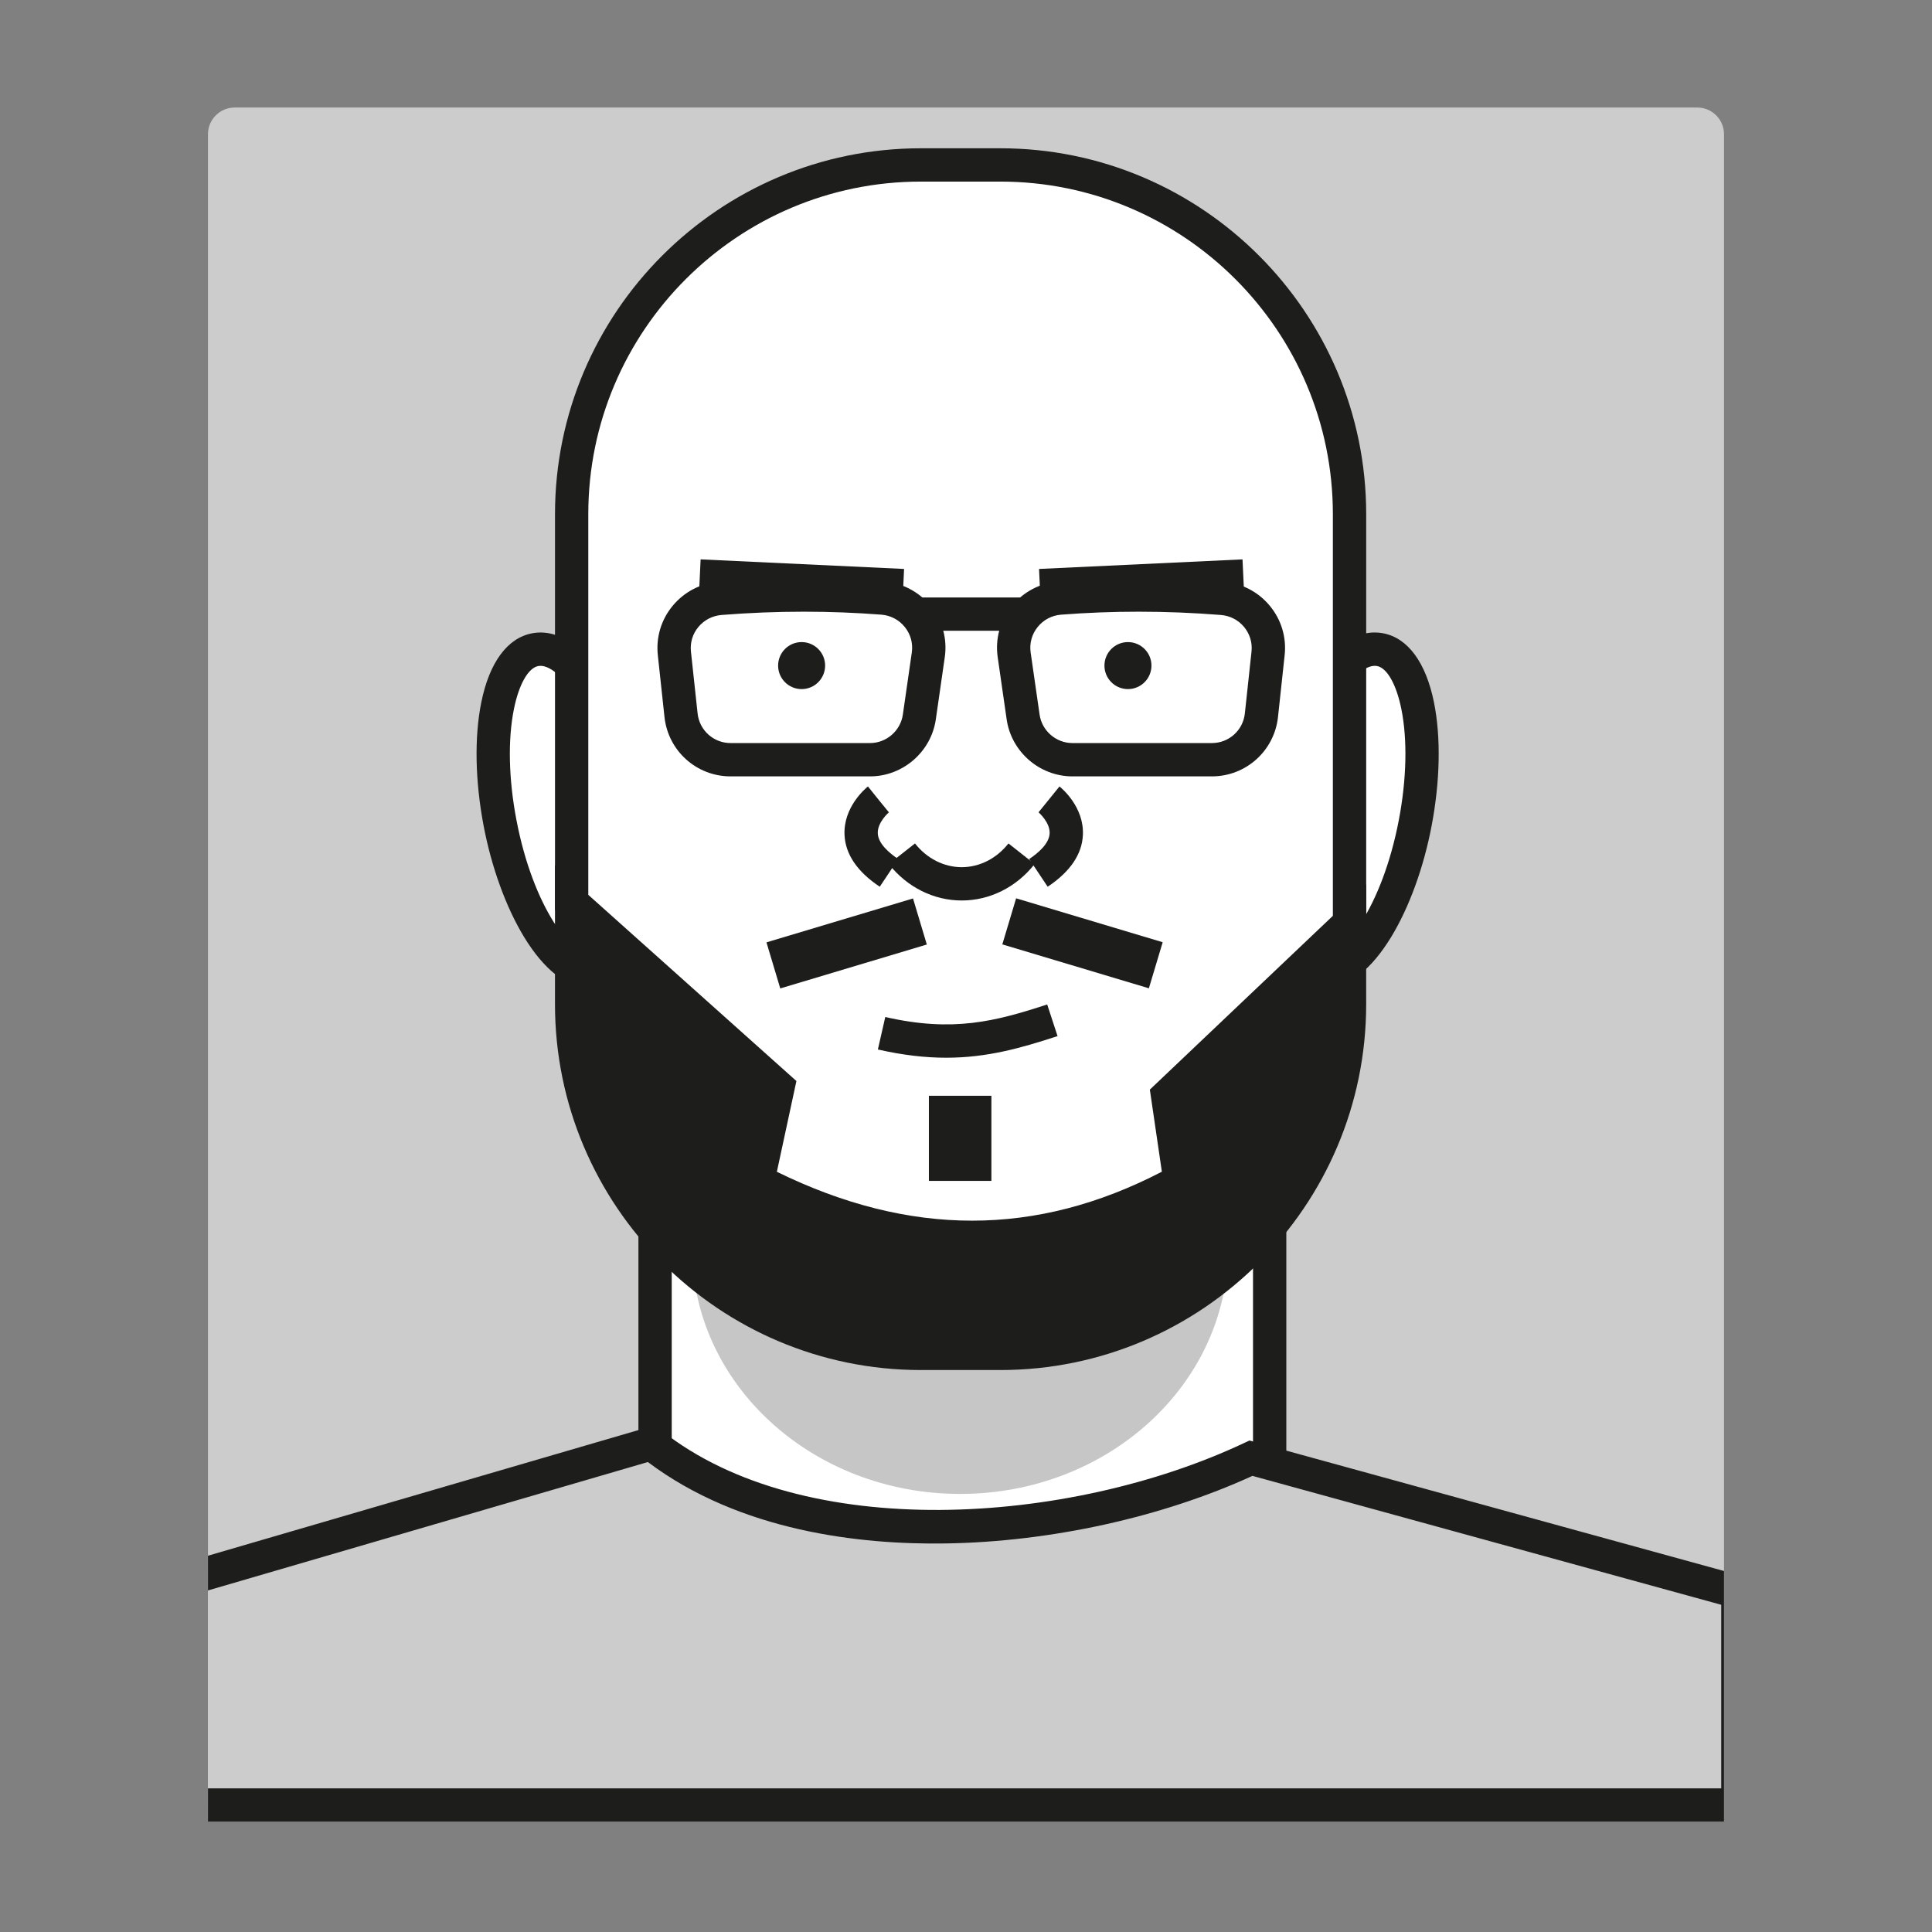 <?xml version="1.0" encoding="utf-8"?>
<!-- Generator: Adobe Illustrator 26.1.0, SVG Export Plug-In . SVG Version: 6.00 Build 0)  -->
<svg version="1.1" id="Capa_1" xmlns="http://www.w3.org/2000/svg" xmlns:xlink="http://www.w3.org/1999/xlink" x="0px" y="0px"
	 viewBox="0 0 1080 1080" style="enable-background:new 0 0 1080 1080;" xml:space="preserve">
<rect x="0" y="0" width="1080" height="1080" fill="#808080" stroke="none"/>
<style type="text/css">
	.st0{fill:url(#SVGID_1_);}
	.st1{clip-path:url(#SVGID_00000166648886253072474200000006605298292638450102_);}
	.st2{fill:#F6F6F6;}
	
		.st3{clip-path:url(#SVGID_00000154404910526421943860000013636581790261300385_);fill:#FFFFFF;stroke:#1D1D1B;stroke-width:5.422;stroke-miterlimit:10;}
	.st4{clip-path:url(#SVGID_00000154404910526421943860000013636581790261300385_);fill:#C6C6C6;}
	
		.st5{clip-path:url(#SVGID_00000154404910526421943860000013636581790261300385_);fill:#575756;stroke:#1D1D1B;stroke-width:5.847;stroke-miterlimit:10;}
	.st6{clip-path:url(#SVGID_00000154404910526421943860000013636581790261300385_);}
	.st7{fill:#FFFFFF;stroke:#1D1D1B;stroke-width:5.847;stroke-miterlimit:10;}
	.st8{fill:#1D1D1B;stroke:#1D1D1B;stroke-width:5.847;stroke-miterlimit:10;}
	.st9{fill:#FFFFFF;stroke:#1D1D1B;stroke-width:5.576;stroke-miterlimit:10;}
	.st10{fill:none;stroke:#1D1D1B;stroke-width:3.898;stroke-miterlimit:10;}
	.st11{fill:#1D1D1B;}
	.st12{fill:none;stroke:#1D1D1B;stroke-width:5.847;stroke-miterlimit:10;}
	.st13{fill:#FCD300;}
	.st14{fill:none;stroke:#EA5B0C;stroke-width:0.684;stroke-miterlimit:10;}
	.st15{fill:url(#SVGID_00000155868985941863573510000004597939620501761692_);}
	.st16{opacity:0.45;}
	.st17{clip-path:url(#SVGID_00000060727462349738831470000005871809358847647629_);}
	.st18{clip-path:url(#SVGID_00000137122064172645798310000016978237072967864499_);}
	.st19{fill:#C6C6C6;}
	.st20{fill:#1D1D1B;stroke:#1D1D1B;stroke-width:1.949;stroke-miterlimit:10;}
	.st21{fill:#FFFFFF;}
	.st22{clip-path:url(#SVGID_00000137122064172645798310000016978237072967864499_);fill:#36A9E1;}
	.st23{clip-path:url(#SVGID_00000137122064172645798310000016978237072967864499_);fill:#7FCFEF;}
	
		.st24{clip-path:url(#SVGID_00000137122064172645798310000016978237072967864499_);fill:none;stroke:#1D1D1B;stroke-width:5.847;stroke-miterlimit:10;}
	.st25{fill:none;stroke:#FFDE00;stroke-width:0.684;stroke-miterlimit:10;}
	.st26{fill:#95C11F;}
	.st27{clip-path:url(#SVGID_00000060723115008830486020000010928644158287395245_);}
	.st28{clip-path:url(#SVGID_00000023976367694139392780000013696717538397927606_);}
	.st29{fill:#FFFFFF;stroke:#1D1D1B;stroke-width:3.898;stroke-miterlimit:10;}
	.st30{fill:none;stroke:#1D1D1B;stroke-width:5.067;stroke-miterlimit:10;}
	.st31{fill:none;stroke:#1D1D1B;stroke-width:0.974;stroke-miterlimit:10;}
	
		.st32{clip-path:url(#SVGID_00000023976367694139392780000013696717538397927606_);fill:#1D1D1B;stroke:#1D1D1B;stroke-width:5.847;stroke-miterlimit:10;}
	
		.st33{clip-path:url(#SVGID_00000023976367694139392780000013696717538397927606_);fill:#DADADA;stroke:#1D1D1B;stroke-width:5.847;stroke-miterlimit:10;}
	
		.st34{clip-path:url(#SVGID_00000023976367694139392780000013696717538397927606_);fill:none;stroke:#1D1D1B;stroke-width:3.898;stroke-miterlimit:10;}
	.st35{fill:#E30613;}
	.st36{clip-path:url(#SVGID_00000096027205962976029810000006285318863810768279_);}
	.st37{clip-path:url(#SVGID_00000124148602399423484060000018312568710586466188_);}
	
		.st38{clip-path:url(#SVGID_00000124148602399423484060000018312568710586466188_);fill:#CA9E67;stroke:#1D1D1B;stroke-width:5.847;stroke-miterlimit:10;}
	
		.st39{clip-path:url(#SVGID_00000124148602399423484060000018312568710586466188_);fill:none;stroke:#1D1D1B;stroke-width:5.847;stroke-miterlimit:10;}
	.st40{fill:none;stroke:#E30613;stroke-width:0.684;stroke-miterlimit:10;}
	.st41{fill:#E71D73;}
	.st42{clip-path:url(#SVGID_00000107572399597051788620000002911469665368922277_);}
	
		.st43{clip-path:url(#SVGID_00000090993242262389809900000002807537577368843961_);fill:#1D1D1B;stroke:#1D1D1B;stroke-width:5.847;stroke-miterlimit:10;}
	
		.st44{clip-path:url(#SVGID_00000090993242262389809900000002807537577368843961_);fill:none;stroke:#1D1D1B;stroke-width:5.847;stroke-miterlimit:10;}
	.st45{clip-path:url(#SVGID_00000090993242262389809900000002807537577368843961_);}
	.st46{fill:#9D9D9C;}
	.st47{fill:#1D1D1B;stroke:#1D1D1B;stroke-width:0.974;stroke-miterlimit:10;}
	
		.st48{clip-path:url(#SVGID_00000090993242262389809900000002807537577368843961_);fill:#F9B233;stroke:#1D1D1B;stroke-width:5.847;stroke-miterlimit:10;}
	.st49{fill:none;stroke:#E71D73;stroke-width:0.684;stroke-miterlimit:10;}
	.st50{fill:#009FE3;}
	.st51{opacity:0.7;}
	.st52{clip-path:url(#SVGID_00000179612282942282764310000010007160599759341227_);}
	
		.st53{clip-path:url(#SVGID_00000070106253186223678600000012987485522545142460_);fill:none;stroke:#1D1D1B;stroke-width:5.847;stroke-miterlimit:10;}
	
		.st54{clip-path:url(#SVGID_00000070106253186223678600000012987485522545142460_);fill:#FFFFFF;stroke:#1D1D1B;stroke-width:5.847;stroke-miterlimit:10;}
	.st55{clip-path:url(#SVGID_00000070106253186223678600000012987485522545142460_);fill:#C6C6C6;}
	
		.st56{clip-path:url(#SVGID_00000070106253186223678600000012987485522545142460_);fill:#1D1D1B;stroke:#1D1D1B;stroke-width:5.847;stroke-miterlimit:10;}
	.st57{clip-path:url(#SVGID_00000070106253186223678600000012987485522545142460_);}
	.st58{clip-path:url(#SVGID_00000070106253186223678600000012987485522545142460_);fill:#1D1D1B;}
	
		.st59{clip-path:url(#SVGID_00000070106253186223678600000012987485522545142460_);fill:#006633;stroke:#1D1D1B;stroke-width:5.847;stroke-miterlimit:10;}
	.st60{fill:none;stroke:#009FE3;stroke-width:0.684;stroke-miterlimit:10;}
	.st61{fill:#CA9E67;}
	.st62{clip-path:url(#SVGID_00000155125644092717881470000008470342350201313415_);}
	.st63{clip-path:url(#SVGID_00000098204172630314580080000001468340364599885500_);}
	.st64{fill:#3C3C3B;stroke:#1D1D1B;stroke-width:5.847;stroke-miterlimit:10;}
	.st65{fill:none;stroke:#CA9E67;stroke-width:0.684;stroke-miterlimit:10;}
	.st66{fill:#EDBDDB;}
	.st67{clip-path:url(#SVGID_00000033369149631386454690000000080680877638563263_);}
	
		.st68{clip-path:url(#SVGID_00000173846999919801912690000014890338944588409509_);fill:none;stroke:#1D1D1B;stroke-width:5.847;stroke-miterlimit:10;}
	.st69{clip-path:url(#SVGID_00000173846999919801912690000014890338944588409509_);}
	.st70{fill:none;stroke:#FFDE00;stroke-width:5.847;stroke-miterlimit:10;}
	.st71{fill:#1D1D1B;stroke:#1D1D1B;stroke-width:3.898;stroke-miterlimit:10;}
	
		.st72{clip-path:url(#SVGID_00000173846999919801912690000014890338944588409509_);fill:#FFDE00;stroke:#1D1D1B;stroke-width:5.847;stroke-miterlimit:10;}
	
		.st73{clip-path:url(#SVGID_00000173846999919801912690000014890338944588409509_);fill:#1D1D1B;stroke:#1D1D1B;stroke-width:5.847;stroke-miterlimit:10;}
	.st74{clip-path:url(#SVGID_00000180365525160591384640000012621816489196696453_);}
	.st75{fill:#CCCCCC;}
	.st76{clip-path:url(#SVGID_00000069359409584392102710000014655683245988865215_);}
	.st77{fill:#36A9E1;}
	.st78{clip-path:url(#SVGID_00000085933368516848075120000015341169526838295704_);}
	.st79{clip-path:url(#SVGID_00000161619710478540740960000011093332952620188047_);}
	.st80{clip-path:url(#SVGID_00000161619710478540740960000011093332952620188047_);fill:#C6C6C6;}
	.st81{fill:#575756;}
	.st82{clip-path:url(#SVGID_00000048471385739438577270000007842032459181043884_);}
	.st83{clip-path:url(#SVGID_00000048471385739438577270000007842032459181043884_);fill:#C6C6C6;}
	.st84{fill:#B3B3B3;}
	.st85{clip-path:url(#SVGID_00000134936170729945711020000001084800800224324235_);}
	.st86{clip-path:url(#SVGID_00000106130785244721924150000004862170384432179622_);}
	.st87{clip-path:url(#SVGID_00000150067964509023278320000012083517515075211403_);fill:#F9B233;}
	.st88{clip-path:url(#SVGID_00000150067964509023278320000012083517515075211403_);fill:#F9B332;}
	.st89{clip-path:url(#SVGID_00000150067964509023278320000012083517515075211403_);fill:#F9B331;}
	.st90{clip-path:url(#SVGID_00000150067964509023278320000012083517515075211403_);fill:#F9B430;}
	.st91{clip-path:url(#SVGID_00000150067964509023278320000012083517515075211403_);fill:#F9B52F;}
	.st92{clip-path:url(#SVGID_00000150067964509023278320000012083517515075211403_);fill:#F9B52E;}
	.st93{clip-path:url(#SVGID_00000150067964509023278320000012083517515075211403_);fill:#F9B62D;}
	.st94{clip-path:url(#SVGID_00000150067964509023278320000012083517515075211403_);fill:#F9B72C;}
	.st95{clip-path:url(#SVGID_00000150067964509023278320000012083517515075211403_);fill:#F9B72B;}
	.st96{clip-path:url(#SVGID_00000150067964509023278320000012083517515075211403_);fill:#FAB82A;}
	.st97{clip-path:url(#SVGID_00000150067964509023278320000012083517515075211403_);fill:#FAB929;}
	.st98{clip-path:url(#SVGID_00000150067964509023278320000012083517515075211403_);fill:#FAB928;}
	.st99{clip-path:url(#SVGID_00000150067964509023278320000012083517515075211403_);fill:#FABA27;}
	.st100{clip-path:url(#SVGID_00000150067964509023278320000012083517515075211403_);fill:#FABB26;}
	.st101{clip-path:url(#SVGID_00000150067964509023278320000012083517515075211403_);fill:#FABB25;}
	.st102{clip-path:url(#SVGID_00000150067964509023278320000012083517515075211403_);fill:#FABC24;}
	.st103{clip-path:url(#SVGID_00000150067964509023278320000012083517515075211403_);fill:#FABD23;}
	.st104{clip-path:url(#SVGID_00000150067964509023278320000012083517515075211403_);fill:#FABD22;}
	.st105{clip-path:url(#SVGID_00000150067964509023278320000012083517515075211403_);fill:#FABE21;}
	.st106{clip-path:url(#SVGID_00000150067964509023278320000012083517515075211403_);fill:#FABF20;}
	.st107{clip-path:url(#SVGID_00000150067964509023278320000012083517515075211403_);fill:#FABF1F;}
	.st108{clip-path:url(#SVGID_00000150067964509023278320000012083517515075211403_);fill:#FAC01E;}
	.st109{clip-path:url(#SVGID_00000150067964509023278320000012083517515075211403_);fill:#FAC11D;}
	.st110{clip-path:url(#SVGID_00000150067964509023278320000012083517515075211403_);fill:#FAC11C;}
	.st111{clip-path:url(#SVGID_00000150067964509023278320000012083517515075211403_);fill:#FAC21B;}
	.st112{clip-path:url(#SVGID_00000150067964509023278320000012083517515075211403_);fill:#FBC31A;}
	.st113{clip-path:url(#SVGID_00000150067964509023278320000012083517515075211403_);fill:#FBC318;}
	.st114{clip-path:url(#SVGID_00000150067964509023278320000012083517515075211403_);fill:#FBC417;}
	.st115{clip-path:url(#SVGID_00000150067964509023278320000012083517515075211403_);fill:#FBC416;}
	.st116{clip-path:url(#SVGID_00000150067964509023278320000012083517515075211403_);fill:#FBC515;}
	.st117{clip-path:url(#SVGID_00000150067964509023278320000012083517515075211403_);fill:#FBC614;}
	.st118{clip-path:url(#SVGID_00000150067964509023278320000012083517515075211403_);fill:#FBC613;}
	.st119{clip-path:url(#SVGID_00000150067964509023278320000012083517515075211403_);fill:#FBC712;}
	.st120{clip-path:url(#SVGID_00000150067964509023278320000012083517515075211403_);fill:#FBC811;}
	.st121{clip-path:url(#SVGID_00000150067964509023278320000012083517515075211403_);fill:#FBC810;}
	.st122{clip-path:url(#SVGID_00000150067964509023278320000012083517515075211403_);fill:#FBC90F;}
	.st123{clip-path:url(#SVGID_00000150067964509023278320000012083517515075211403_);fill:#FBCA0E;}
	.st124{clip-path:url(#SVGID_00000150067964509023278320000012083517515075211403_);fill:#FBCA0D;}
	.st125{clip-path:url(#SVGID_00000150067964509023278320000012083517515075211403_);fill:#FBCB0C;}
	.st126{clip-path:url(#SVGID_00000150067964509023278320000012083517515075211403_);fill:#FBCC0B;}
	.st127{clip-path:url(#SVGID_00000150067964509023278320000012083517515075211403_);fill:#FBCC0A;}
	.st128{clip-path:url(#SVGID_00000150067964509023278320000012083517515075211403_);fill:#FBCD09;}
	.st129{clip-path:url(#SVGID_00000150067964509023278320000012083517515075211403_);fill:#FCCE08;}
	.st130{clip-path:url(#SVGID_00000150067964509023278320000012083517515075211403_);fill:#FCCE07;}
	.st131{clip-path:url(#SVGID_00000150067964509023278320000012083517515075211403_);fill:#FCCF06;}
	.st132{clip-path:url(#SVGID_00000150067964509023278320000012083517515075211403_);fill:#FCD005;}
	.st133{clip-path:url(#SVGID_00000150067964509023278320000012083517515075211403_);fill:#FCD004;}
	.st134{clip-path:url(#SVGID_00000150067964509023278320000012083517515075211403_);fill:#FCD103;}
	.st135{clip-path:url(#SVGID_00000150067964509023278320000012083517515075211403_);fill:#FCD202;}
	.st136{clip-path:url(#SVGID_00000150067964509023278320000012083517515075211403_);fill:#FCD201;}
	.st137{clip-path:url(#SVGID_00000150067964509023278320000012083517515075211403_);fill:#FCD300;}
	.st138{clip-path:url(#SVGID_00000047766710716557980880000001271454633358897596_);}
	.st139{clip-path:url(#SVGID_00000023270485786582999590000003612148770605057457_);}
	.st140{fill:#7FCFEF;}
	.st141{clip-path:url(#SVGID_00000054248744954851680770000007215251959141302684_);}
	.st142{clip-path:url(#SVGID_00000022560703077719529930000000139128685514812802_);}
	.st143{clip-path:url(#SVGID_00000114751743158679433010000001532873643327271074_);}
	.st144{clip-path:url(#SVGID_00000113339350628344005990000008132418612362446234_);}
	.st145{clip-path:url(#SVGID_00000119803215770476812300000013150402761100328366_);}
	.st146{clip-path:url(#SVGID_00000177460733342638677380000014234029545518664609_);}
	.st147{fill:#F9B233;}
	.st148{clip-path:url(#SVGID_00000057130860023634929150000009629561245343963301_);}
	.st149{clip-path:url(#SVGID_00000032613363848200472820000000358182222114596001_);}
	.st150{fill:#006633;}
	.st151{clip-path:url(#SVGID_00000121268142081905073810000001988534505244272280_);}
	.st152{clip-path:url(#SVGID_00000065767008476779959900000006665559616808958881_);}
	.st153{clip-path:url(#SVGID_00000127725756207187578120000004989567533661010104_);}
	.st154{fill:#808080;}
	.st155{clip-path:url(#SVGID_00000083789782652514572250000004683862110547901362_);}
	.st156{clip-path:url(#SVGID_00000026878963999552548050000017650246099030183054_);}
	.st157{clip-path:url(#SVGID_00000055683863011746389830000014457222839923846841_);}
	.st158{fill:#3C3C3B;}
	.st159{clip-path:url(#SVGID_00000140711757519274580400000013945017716520632713_);}
	.st160{clip-path:url(#SVGID_00000111911610529859854630000005103378973465782929_);}
	.st161{clip-path:url(#SVGID_00000118383868424322275040000006153828311281861800_);}
	.st162{fill:#FFDE00;}
	.st163{fill:#1D1D1B;stroke:#1D1D1B;stroke-width:6.049;stroke-miterlimit:10;}
	.st164{fill:#1D1D1B;stroke:#1D1D1B;stroke-width:7.561;stroke-miterlimit:10;}
	.st165{fill:#FFFFFF;stroke:#1D1D1B;stroke-width:7.304;stroke-miterlimit:10;}
	.st166{fill:#FFFFFF;stroke:#1D1D1B;stroke-width:7.561;stroke-miterlimit:10;}
	.st167{fill:none;stroke:#1D1D1B;stroke-width:7.561;stroke-miterlimit:10;}
	.st168{fill:#706F6F;stroke:#1D1D1B;stroke-width:6.713;stroke-miterlimit:10;}
	.st169{fill:none;stroke:#1D1D1B;stroke-width:6.713;stroke-miterlimit:10;}
	.st170{fill:#FFFFFF;stroke:#1D1D1B;stroke-width:5.595;stroke-miterlimit:10;}
	.st171{clip-path:url(#SVGID_00000056401847073778109200000015061185154565896628_);}
	.st172{clip-path:url(#SVGID_00000137842996407561592840000005622816495957423793_);}
	.st173{clip-path:url(#SVGID_00000072266183067553301860000005967337663686388402_);}
	.st174{fill:#DADADA;}
	.st175{clip-path:url(#SVGID_00000143601196597667678090000011136551400475535256_);}
	.st176{clip-path:url(#SVGID_00000183244300131294397610000016956607424338180495_);}
	.st177{clip-path:url(#SVGID_00000070816891907430082470000001887053043103321253_);}
	.st178{clip-path:url(#SVGID_00000007388768911893982520000003704769259374205363_);}
	.st179{clip-path:url(#SVGID_00000112615198944665690370000018029586952776438967_);}
	.st180{fill:#8D4BC6;}
	.st181{clip-path:url(#SVGID_00000056403617627030741860000015403060881575825342_);}
	.st182{clip-path:url(#SVGID_00000168835583030734474390000009808766408180424606_);}
	.st183{fill:#706F6F;}
</style>
<g class="st51">
	<defs>
		<path id="SVGID_00000114058044147225563400000009947029576640923013_" class="st51" d="M966.67,1021.2H118.64V62.02
			c0-2.59,2.1-4.69,4.69-4.69h838.64c2.59,0,4.69,2.1,4.69,4.69V1021.2z"/>
	</defs>
	<clipPath id="SVGID_00000173156994534672840420000005237665911386110102_">
		<use xlink:href="#SVGID_00000114058044147225563400000009947029576640923013_"  style="overflow:visible;"/>
	</clipPath>
</g>
<g>
	<g>
		<g>
			<path class="st75" d="M963.75,1018.3h-847.5V75.05c0-8.25,6.69-14.94,14.94-14.94h817.61c8.25,0,14.94,6.69,14.94,14.94V1018.3z"
				/>
		</g>
	</g>
	<g>
		<defs>
			<path id="SVGID_00000122704532165257443380000000262000941483186586_" d="M963.75,1019.89h-847.5V64.8c0-2.59,2.1-4.69,4.69-4.69
				h838.11c2.59,0,4.69,2.1,4.69,4.69V1019.89z"/>
		</defs>
		<clipPath id="SVGID_00000093864881289456695580000010251232974378893961_">
			<use xlink:href="#SVGID_00000122704532165257443380000000262000941483186586_"  style="overflow:visible;"/>
		</clipPath>
		<g style="clip-path:url(#SVGID_00000093864881289456695580000010251232974378893961_);">
			<g>
				<rect x="511.15" y="898.77" class="st11" width="18.62" height="95.62"/>
			</g>
			<g>
				<g>
					<rect x="366.19" y="647.62" class="st21" width="343.56" height="243.25"/>
					<path class="st11" d="M719.06,900.17H356.88V638.31h362.18V900.17z M375.5,881.56h324.94V656.92H375.5V881.56z"/>
				</g>
				<g>
					<ellipse class="st19" cx="536.72" cy="697.88" rx="149.79" ry="137.23"/>
				</g>
				<g>
					
						<ellipse transform="matrix(0.982 -0.187 0.187 0.982 -79.206 67.203)" class="st21" cx="316.25" cy="453.01" rx="37.39" ry="91.46"/>
					<path class="st11" d="M330.28,552.46c-27.73,0-51.26-45.33-59.91-90.7c-4.79-25.16-5.26-49.72-1.32-69.17
						c4.5-22.24,14.57-35.94,28.34-38.56c29.8-5.63,55.6,42.26,64.74,90.25c9.14,47.98,2.78,102.04-27.01,107.73
						C333.49,552.31,331.88,552.46,330.28,552.46z M302.11,372.2c-0.42,0-0.83,0.04-1.23,0.12c-5.6,1.07-10.8,10.25-13.58,23.97
						c-3.47,17.13-2.99,39.15,1.37,61.99c9.39,49.26,31.64,77.59,42.97,75.44c11.25-2.14,21.6-36.69,12.21-85.96l0,0
						C334.79,400.24,313.69,372.2,302.11,372.2z"/>
				</g>
				<g>
					
						<ellipse transform="matrix(0.187 -0.982 0.982 0.187 168.18 1109.276)" class="st21" cx="754.39" cy="453.01" rx="91.46" ry="37.39"/>
					<path class="st11" d="M740.36,552.46c-1.6,0-3.21-0.15-4.83-0.46c-29.8-5.68-36.16-59.75-27.02-107.73l0,0
						c9.14-47.99,34.97-95.89,64.74-90.25c13.77,2.62,23.84,16.32,28.34,38.56c3.94,19.45,3.47,44.01-1.33,69.17
						C791.63,507.13,768.09,552.46,740.36,552.46z M726.8,447.75L726.8,447.75c-9.39,49.26,0.97,83.81,12.21,85.96
						c11.26,2.18,33.58-26.18,42.97-75.44c4.35-22.84,4.84-44.86,1.37-61.99c-2.78-13.72-7.98-22.9-13.58-23.97
						C758.54,370.15,736.19,398.5,726.8,447.75z"/>
				</g>
				<g>
					<path class="st11" d="M754.39,515.95v45.41c0,107.82-87.38,195.2-195.2,195.2h-44.44c-107.82,0-195.2-87.38-195.2-195.2v-56.96
						l115.41,103.24l-11.31,52.49c82.91,42.77,161.38,40.83,236,0l-6.97-47.6L754.39,515.95z"/>
					<path class="st11" d="M559.19,765.86h-44.44c-112.77,0-204.51-91.74-204.51-204.51v-77.78L445.2,604.3l-10.93,50.74
						c74.43,36.45,144.96,36.42,215.22-0.05l-6.72-45.89L763.7,494.27v67.08C763.7,674.12,671.96,765.86,559.19,765.86z
						 M328.86,525.21v36.15c0,102.5,83.39,185.89,185.89,185.89h44.44c102.5,0,185.89-83.39,185.89-185.89v-23.74l-82.49,78.33
						l7.21,49.22l-5.68,3.11c-78.87,43.16-161.21,43.2-244.73,0.11l-6.33-3.26l11.67-54.16L328.86,525.21z"/>
				</g>
				<g>
					<path class="st21" d="M754.39,515.95l-101.71,96.58l6.97,47.6c-74.62,40.83-153.09,42.77-236,0l11.31-52.49L319.55,504.39
						V287.41c0-107.82,87.38-195.2,195.2-195.2h44.44c107.82,0,195.2,87.38,195.2,195.2V515.95z"/>
					<path class="st11" d="M543.4,700.68c-40.85,0-82.28-10.76-124.01-32.29l-6.33-3.26l11.67-54.16l-114.48-102.4V287.4
						c0-112.77,91.74-204.51,204.51-204.51h44.44c112.77,0,204.51,91.74,204.51,204.51v232.54l-101.11,96.01l7.21,49.22l-5.68,3.11
						C624.66,689.88,584.31,700.68,543.4,700.68z M434.27,655.04c74.43,36.45,144.96,36.42,215.22-0.05l-6.72-45.89l102.31-97.15
						V287.4c0-102.5-83.39-185.89-185.89-185.89h-44.44c-102.5,0-185.89,83.39-185.89,185.89v212.83L445.2,604.3L434.27,655.04z"/>
				</g>
				<g>
					<g>
						<path class="st11" d="M677.45,434h-77.94c-18.35,0-34.16-13.7-36.78-31.86l-5-34.72c-1.48-10.27,1.28-20.39,7.76-28.49
							c6.42-8.03,16-13.08,26.27-13.88c30.16-2.34,61.17-2.29,92.16,0.16c10.19,0.81,19.38,5.57,25.89,13.41
							c6.45,7.78,9.4,17.59,8.32,27.63l-3.72,34.56C712.36,419.73,696.48,434,677.45,434z M636.47,341.94
							c-14.56,0-29.02,0.56-43.28,1.66c-5.23,0.41-9.91,2.88-13.18,6.96c-3.23,4.04-4.61,9.08-3.87,14.2l5,34.72
							c1.31,9.06,9.2,15.9,18.36,15.9h77.94c9.5,0,17.43-7.12,18.44-16.56l3.72-34.56c0.54-5-0.93-9.89-4.14-13.76
							c-3.26-3.94-7.89-6.33-13.03-6.73C667.08,342.55,651.72,341.94,636.47,341.94z"/>
					</g>
					<g>
						<path class="st11" d="M486.34,434h-77.94c-19.03,0-34.91-14.27-36.95-33.19l-3.72-34.56c-1.08-10.04,1.88-19.86,8.32-27.63
							c6.5-7.84,15.7-12.6,25.89-13.41c30.99-2.46,62-2.51,92.16-0.16c10.27,0.8,19.85,5.86,26.27,13.88
							c6.49,8.1,9.24,18.22,7.76,28.49l-5,34.72C520.51,420.3,504.7,434,486.34,434z M449.38,341.94c-15.25,0-30.61,0.61-45.97,1.83
							c-5.14,0.41-9.76,2.8-13.03,6.73c-3.21,3.87-4.68,8.76-4.14,13.76l3.72,34.56c1.02,9.44,8.95,16.56,18.44,16.56h77.94
							c9.16,0,17.05-6.84,18.36-15.9l5-34.72c0.74-5.12-0.64-10.16-3.87-14.2c-3.27-4.08-7.95-6.55-13.18-6.96
							C478.4,342.5,463.94,341.94,449.38,341.94z"/>
					</g>
					<g>
						<rect x="510.11" y="333.99" class="st11" width="63.9" height="18.61"/>
					</g>
				</g>
				<g>
					<circle class="st11" cx="448.11" cy="372.07" r="13.14"/>
				</g>
				<g>
					<circle class="st11" cx="630.53" cy="372.07" r="13.14"/>
				</g>
				<g>
					
						<rect x="581.13" y="315.37" transform="matrix(0.999 -0.047 0.047 0.999 -14.537 30.307)" class="st11" width="113.85" height="18.61"/>
				</g>
				<g>
					
						<rect x="438.71" y="267.75" transform="matrix(0.047 -0.999 0.999 0.047 102.675 756.971)" class="st11" width="18.61" height="113.85"/>
				</g>
				<g>
					<g>
						<path class="st11" d="M491.79,495.69c-12.59-8.39-19.21-18.15-19.7-29c-0.69-15.52,11.68-25.92,13.09-27.06l11.66,14.51
							l-5.83-7.25l5.89,7.21c-0.07,0.06-6.54,5.62-6.21,11.84c0.3,5.7,6.38,10.91,11.42,14.27L491.79,495.69z"/>
					</g>
					<g>
						<path class="st11" d="M585.66,495.69l-10.33-15.49c5.04-3.36,11.12-8.57,11.42-14.27c0.33-6.22-6.15-11.78-6.21-11.84
							l11.72-14.46c1.41,1.13,13.78,11.54,13.09,27.06C604.87,477.55,598.24,487.3,585.66,495.69z"/>
					</g>
					<g>
						<path class="st11" d="M537.61,503.38C537.61,503.38,537.61,503.38,537.61,503.38c-15.7,0-30.55-7.43-40.75-20.37l14.62-11.52
							c6.64,8.43,16.17,13.27,26.13,13.27c9.96,0,19.48-4.84,26.13-13.27l14.62,11.52C568.17,495.95,553.31,503.38,537.61,503.38z"
							/>
					</g>
				</g>
				<g>
					
						<rect x="430.48" y="513.92" transform="matrix(0.958 -0.287 0.287 0.958 -131.439 158)" class="st11" width="85.52" height="26.88"/>
				</g>
				<g>
					
						<rect x="562.4" y="513.92" transform="matrix(-0.958 -0.287 0.287 -0.958 1033.514 1206.208)" class="st11" width="85.52" height="26.88"/>
				</g>
				<g>
					<rect x="519.25" y="612.54" class="st11" width="34.95" height="47.57"/>
				</g>
				<g>
					<path class="st11" d="M528.96,591.27c-11.5,0-24-1.36-38.22-4.6l4.13-18.15c37.8,8.61,61.36,2.52,90.52-7.02l5.79,17.69
						C570.59,585.92,551.72,591.27,528.96,591.27z"/>
				</g>
			</g>
			<g>
				<g>
					<path class="st75" d="M699.31,815.14l272.18,74.85V1009H58.84V896.12l305.26-89.1C450.28,875.46,604.38,859.79,699.31,815.14z"
						/>
				</g>
				<path class="st11" d="M980.79,1018.31H49.53V889.14l316.58-92.41l3.77,3c79.25,62.92,227.71,52.96,325.46,6.98l3.11-1.46
					l3.32,0.91l279.02,76.73V1018.31z M68.15,999.7h894.03V897.08l-262.05-72.06c-50.49,23.13-112.79,36.87-171.56,37.78
					c-47.66,0.74-114.71-6.67-166.41-45.51L68.15,903.11V999.7z"/>
			</g>
		</g>
	</g>
</g>
</svg>
